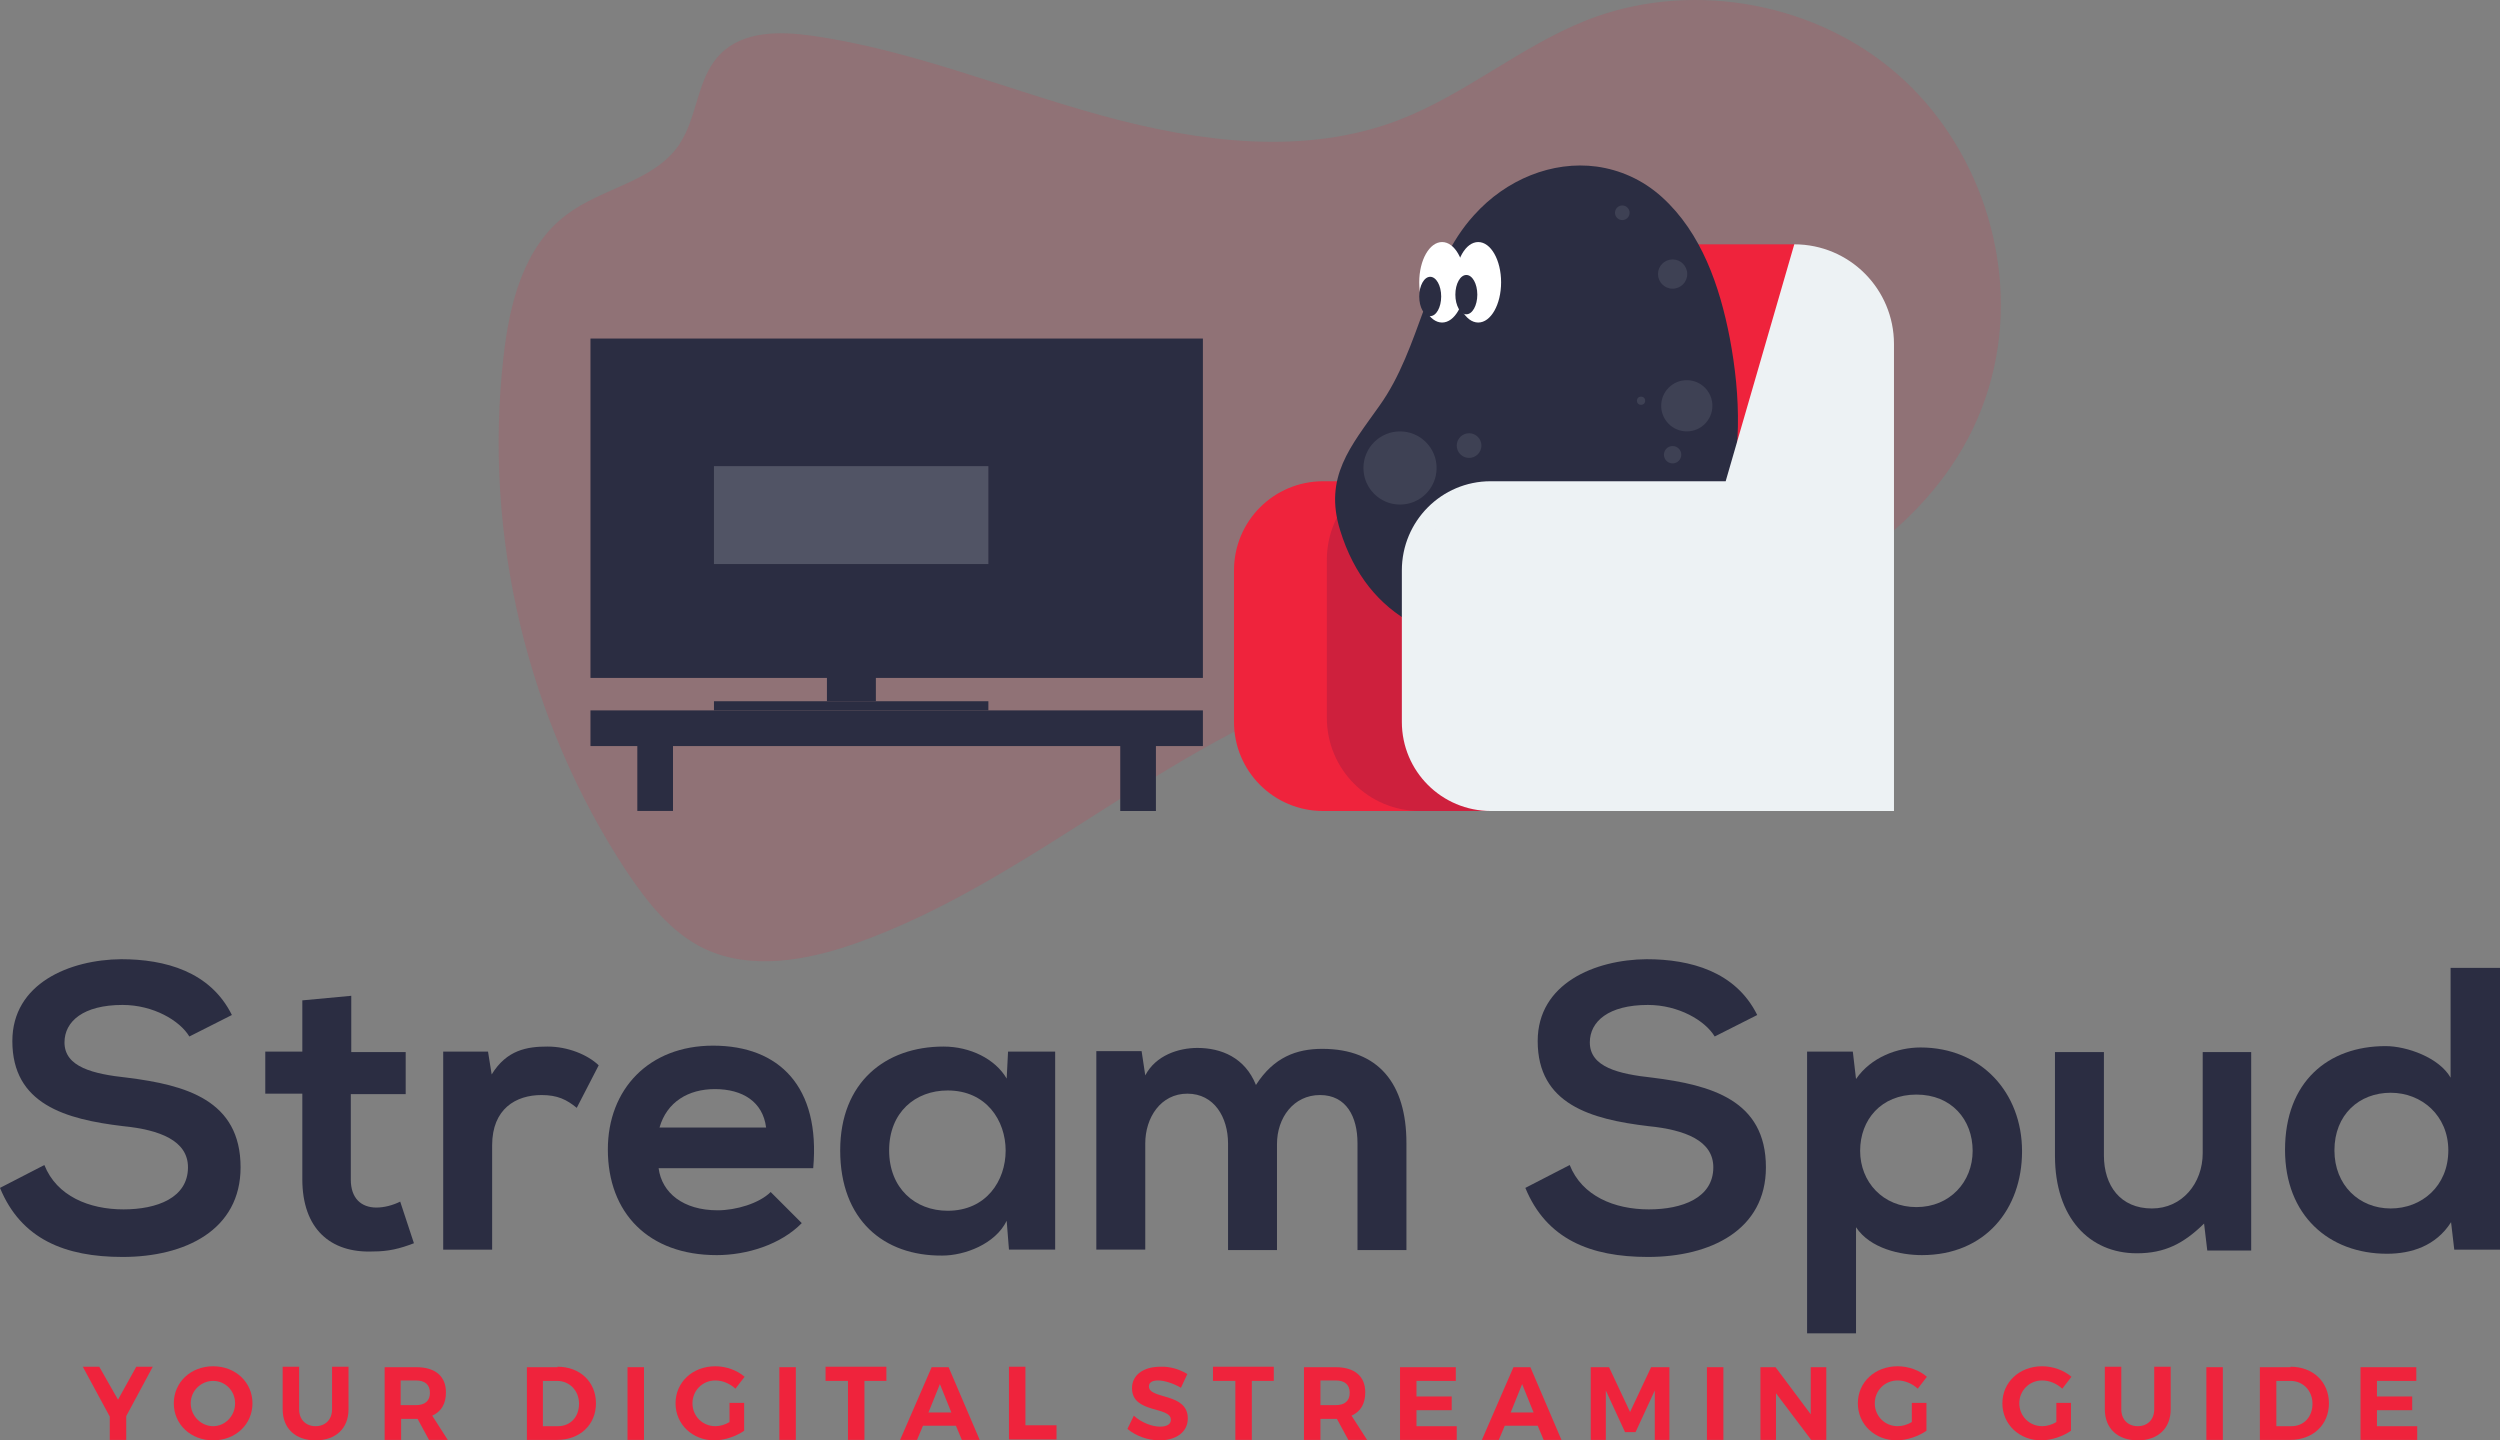 <svg xmlns="http://www.w3.org/2000/svg" xmlns:xlink="http://www.w3.org/1999/xlink" version="1.1" id="Layer_1" x="0px" y="0px" style="enable-background:new 0 0 1000 1000;" xml:space="preserve" viewBox="226.7 342.48 546.6 314.92">
<rect x="226.7" y="342.48" width="546.6" height="314.92" fill="#808080" stroke="none"/>
<style type="text/css">
	.st0{fill:#2B2D42;}
	.st1{fill:#EF233C;}
	.st2{opacity:0.15;fill:#EF233C;}
	.st3{fill:#CE203D;}
	.st4{opacity:0.2;fill:#EDF2F4;}
	.st5{fill:#EDF2F4;}
	.st6{opacity:0.1;fill:#EDF2F4;}
	.st7{fill:#FFFFFF;}
</style>
<g>
	<g>
		<path class="st0" d="M268.1,569.1c-2.1-3.5-7.9-6.9-14.6-6.9c-8.6,0-12.7,3.6-12.7,8.2c0,5.4,6.3,6.9,13.7,7.7    c12.8,1.6,24.8,4.9,24.8,19.6c0,13.7-12.1,19.6-25.8,19.6c-12.6,0-22.2-3.9-26.8-15.1l9.7-5c2.7,6.8,9.8,9.7,17.3,9.7    c7.3,0,14.1-2.5,14.1-9.2c0-5.8-6.1-8.2-14.2-9c-12.6-1.5-24.2-4.8-24.2-18.6c0-12.6,12.5-17.8,23.8-17.9    c9.6,0,19.5,2.7,24.2,12.2L268.1,569.1z"/>
		<path class="st0" d="M303.5,560.2v12.3h11.9v9.2h-12v18.7c0,4.1,2.3,6.1,5.6,6.1c1.7,0,3.6-0.5,5.2-1.3l3,9.1    c-3.1,1.2-5.6,1.8-8.9,1.8c-9.4,0.4-15.5-5-15.5-15.8v-18.7h-8.1v-9.2h8.1v-11.2L303.5,560.2z"/>
		<path class="st0" d="M333.4,572.4l0.8,5c3.3-5.4,7.8-6.1,12.2-6.1c4.5,0,8.8,1.8,11.2,4.1l-4.8,9.3c-2.2-1.8-4.2-2.8-7.7-2.8    c-5.6,0-10.8,3-10.8,11v22.8h-10.7v-43.3H333.4z"/>
		<path class="st0" d="M370.7,597.9c0.7,5.4,5.4,9.2,12.9,9.2c4,0,9.1-1.5,11.6-4l6.8,6.8c-4.6,4.7-12,7-18.6,7    c-14.9,0-23.8-9.2-23.8-23.1c0-13.2,9-22.7,23-22.7c14.5,0,23.5,9,21.9,26.8H370.7z M394.2,589c-0.7-5.6-5.1-8.4-11.2-8.4    c-5.8,0-10.5,2.8-12.1,8.4H394.2z"/>
		<path class="st0" d="M447.1,572.4h10.3v43.3h-10.1l-0.5-6.3c-2.5,5.1-9.2,7.6-14.1,7.6c-12.8,0.1-22.3-7.8-22.3-23    c0-14.9,9.9-22.7,22.6-22.7c5.8,0,11.3,2.7,13.8,7L447.1,572.4z M421.1,594c0,8.3,5.7,13.2,12.8,13.2c16.9,0,16.9-26.3,0-26.3    C426.8,580.9,421.1,585.7,421.1,594z"/>
		<path class="st0" d="M495.2,615.7v-23.2c0-5.7-3-10.9-8.9-10.9c-5.8,0-9.2,5.2-9.2,10.9v23.2h-10.7v-43.4h9.9l0.8,5.3    c2.3-4.4,7.3-6,11.4-6c5.2,0,10.4,2.1,12.8,8.1c3.9-6.1,8.9-7.9,14.5-7.9c12.3,0,18.4,7.6,18.4,20.6v23.4h-10.7v-23.4    c0-5.7-2.4-10.5-8.2-10.5c-5.8,0-9.4,5-9.4,10.7v23.2H495.2z"/>
		<path class="st0" d="M601.6,569.1c-2.1-3.5-7.9-6.9-14.6-6.9c-8.6,0-12.7,3.6-12.7,8.2c0,5.4,6.3,6.9,13.7,7.7    c12.8,1.6,24.8,4.9,24.8,19.6c0,13.7-12.1,19.6-25.8,19.6c-12.6,0-22.2-3.9-26.8-15.1l9.7-5c2.7,6.8,9.8,9.7,17.3,9.7    c7.3,0,14.1-2.5,14.1-9.2c0-5.8-6.1-8.2-14.2-9c-12.6-1.5-24.2-4.8-24.2-18.6c0-12.6,12.5-17.8,23.8-17.9    c9.6,0,19.5,2.7,24.2,12.2L601.6,569.1z"/>
		<path class="st0" d="M621.8,633.8v-61.4h10l0.7,6c3.3-4.8,9.1-6.9,14.1-6.9c13.3,0,22.2,9.9,22.2,22.7c0,12.6-8,22.7-21.9,22.7    c-4.6,0-11.3-1.4-14.4-6.1v23.2H621.8z M658,594.1c0-6.8-4.6-12.3-12.3-12.3c-7.7,0-12.3,5.5-12.3,12.3c0,6.8,5,12.3,12.3,12.3    C653,606.4,658,600.9,658,594.1z"/>
		<path class="st0" d="M686.7,572.4v22.7c0,6.6,3.6,11.6,10.5,11.6c6.6,0,11.1-5.5,11.1-12.1v-22.1h10.6v43.4h-9.6l-0.7-5.9    c-4.5,4.4-8.6,6.5-14.7,6.5c-10.4,0-17.9-7.8-17.9-21.3v-22.7H686.7z"/>
		<path class="st0" d="M773.3,554.3v61.4h-10l-0.7-6c-3.3,5.2-8.7,6.9-14,6.9c-12.7,0-22.3-8.4-22.3-22.7c0-14.9,9.4-22.7,22-22.7    c4.6,0,11.7,2.5,14.2,6.9v-24H773.3z M737.1,594c0,7.6,5.4,12.7,12.3,12.7c6.8,0,12.6-4.9,12.6-12.7c0-7.6-5.8-12.6-12.6-12.6    C742.5,581.4,737.1,586.2,737.1,594z"/>
	</g>
	<g>
		<path class="st1" d="M254.3,657.3h-3.6v-5.1l-5.9-10.9h3.6l4.1,7.2l4-7.2h3.6l-5.8,10.8V657.3z"/>
		<path class="st1" d="M281.9,649.3c0,4.6-3.7,8.1-8.6,8.1c-4.9,0-8.6-3.5-8.6-8.1c0-4.6,3.7-8.1,8.6-8.1    C278.2,641.2,281.9,644.7,281.9,649.3z M268.4,649.3c0,2.8,2.3,5,4.9,5s4.8-2.2,4.8-5c0-2.8-2.2-4.9-4.8-4.9    C270.7,644.4,268.4,646.5,268.4,649.3z"/>
		<path class="st1" d="M302.9,650.6c0,4.2-2.8,6.8-7.2,6.8c-4.4,0-7.2-2.6-7.2-6.8v-9.3h3.6v9.3c0,2.3,1.5,3.7,3.6,3.7    s3.6-1.4,3.6-3.7v-9.3h3.6V650.6z"/>
		<path class="st1" d="M318,652.7h-0.3h-3.3v4.6h-3.6v-15.9h6.9c4.2,0,6.5,2,6.5,5.5c0,2.5-1,4.2-3,5.1l3.4,5.3h-4.1L318,652.7z     M317.6,649.7c2,0,3.1-0.9,3.1-2.7c0-1.8-1.1-2.7-3.1-2.7h-3.3v5.4H317.6z"/>
		<path class="st1" d="M348.6,641.3c4.9,0,8.4,3.3,8.4,8c0,4.7-3.5,8-8.5,8h-6.6v-15.9H348.6z M345.4,654.3h3.3c2.7,0,4.6-2,4.6-4.9    c0-2.9-2.1-5-4.8-5h-3.1V654.3z"/>
		<path class="st1" d="M363.9,657.3v-15.9h3.6v15.9H363.9z"/>
		<path class="st1" d="M389.4,649.2v6.1c-1.7,1.2-4.3,2.1-6.5,2.1c-4.8,0-8.5-3.5-8.5-8.1c0-4.6,3.7-8.1,8.7-8.1    c2.4,0,4.8,0.9,6.4,2.3l-2,2.6c-1.2-1.1-2.8-1.8-4.4-1.8c-2.8,0-5,2.2-5,5c0,2.8,2.2,5,5,5c1,0,2.1-0.3,3.1-0.9v-4.2H389.4z"/>
		<path class="st1" d="M397.1,657.3v-15.9h3.6v15.9H397.1z"/>
		<path class="st1" d="M415.7,644.4v12.9h-3.6v-12.9h-4.9v-3.1h13.3v3.1H415.7z"/>
		<path class="st1" d="M428.5,654.2l-1.3,3.1h-3.7l6.9-15.9h3.7l6.8,15.9h-3.9l-1.3-3.1H428.5z M432.2,645.1l-2.5,6.2h5L432.2,645.1    z"/>
		<path class="st1" d="M457.7,654.1v3.1h-10.4v-15.9h3.6v12.8H457.7z"/>
		<path class="st1" d="M486.3,642.9l-1.4,3c-1.7-1-3.7-1.6-5-1.6c-1.2,0-2,0.4-2,1.3c0,2.9,8.5,1.3,8.5,7c0,3.1-2.7,4.8-6.2,4.8    c-2.6,0-5.2-1-7-2.5l1.4-2.9c1.6,1.5,4,2.4,5.7,2.4c1.5,0,2.4-0.5,2.4-1.5c0-3-8.5-1.3-8.5-6.9c0-2.9,2.5-4.7,6.2-4.7    C482.5,641.2,484.7,641.9,486.3,642.9z"/>
		<path class="st1" d="M500.4,644.4v12.9h-3.6v-12.9h-4.9v-3.1h13.3v3.1H500.4z"/>
		<path class="st1" d="M519,652.7h-0.3h-3.3v4.6h-3.6v-15.9h6.9c4.2,0,6.5,2,6.5,5.5c0,2.5-1,4.2-3,5.1l3.4,5.3h-4.1L519,652.7z     M518.7,649.7c2,0,3.1-0.9,3.1-2.7c0-1.8-1.1-2.7-3.1-2.7h-3.3v5.4H518.7z"/>
		<path class="st1" d="M536.4,644.3v3.5h7.7v3h-7.7v3.5h8.8v3h-12.4v-15.9H545v3H536.4z"/>
		<path class="st1" d="M555.7,654.2l-1.3,3.1h-3.7l6.9-15.9h3.7l6.8,15.9h-3.9l-1.3-3.1H555.7z M559.5,645.1l-2.5,6.2h5L559.5,645.1    z"/>
		<path class="st1" d="M588.5,657.3v-10.8l-4.2,9.1h-2.3l-4.2-9.1v10.8h-3.3v-15.9h4l4.6,9.8l4.6-9.8h4v15.9H588.5z"/>
		<path class="st1" d="M599.9,657.3v-15.9h3.6v15.9H599.9z"/>
		<path class="st1" d="M622.7,657.3l-7.7-10.2v10.2h-3.4v-15.9h3.3l7.7,10.3v-10.3h3.4v15.9H622.7z"/>
		<path class="st1" d="M647.9,649.2v6.1c-1.7,1.2-4.3,2.1-6.5,2.1c-4.8,0-8.5-3.5-8.5-8.1c0-4.6,3.7-8.1,8.7-8.1    c2.4,0,4.8,0.9,6.4,2.3l-2,2.6c-1.2-1.1-2.8-1.8-4.4-1.8c-2.8,0-5,2.2-5,5c0,2.8,2.2,5,5,5c1,0,2.1-0.3,3.1-0.9v-4.2H647.9z"/>
		<path class="st1" d="M679.5,649.2v6.1c-1.7,1.2-4.3,2.1-6.5,2.1c-4.8,0-8.5-3.5-8.5-8.1c0-4.6,3.7-8.1,8.7-8.1    c2.4,0,4.8,0.9,6.4,2.3l-2,2.6c-1.2-1.1-2.8-1.8-4.4-1.8c-2.8,0-5,2.2-5,5c0,2.8,2.2,5,5,5c1,0,2.1-0.3,3.1-0.9v-4.2H679.5z"/>
		<path class="st1" d="M701.3,650.6c0,4.2-2.8,6.8-7.2,6.8c-4.4,0-7.2-2.6-7.2-6.8v-9.3h3.6v9.3c0,2.3,1.5,3.7,3.6,3.7    c2.1,0,3.6-1.4,3.6-3.7v-9.3h3.6V650.6z"/>
		<path class="st1" d="M709.1,657.3v-15.9h3.6v15.9H709.1z"/>
		<path class="st1" d="M727.5,641.3c4.9,0,8.4,3.3,8.4,8c0,4.7-3.5,8-8.5,8h-6.6v-15.9H727.5z M724.4,654.3h3.3c2.7,0,4.6-2,4.6-4.9    c0-2.9-2.1-5-4.8-5h-3.1V654.3z"/>
		<path class="st1" d="M746.4,644.3v3.5h7.7v3h-7.7v3.5h8.8v3h-12.4v-15.9H755v3H746.4z"/>
	</g>
	<g>
		<path class="st2" d="M376.6,371.6c2.7-5.7,3.1-12.8,7.6-17.3c5-5.1,13.1-5,20.1-4c21.7,3.1,42.3,11.7,63.5,17.5    c21.2,5.8,44.3,8.8,64.8,0.9c14.5-5.6,26.6-16.1,41-21.8c21.8-8.6,48.1-4.4,66.3,10.4s27.4,39.8,23.3,62.9    c-4.7,26.5-24.9,43.7-48,54.6c-27.8,13.2-61.3,8-90.5,16.2c-40.3,11.2-71.6,43.9-111.1,57.8c-10.6,3.7-22.7,5.9-32.9,1.1    c-7.3-3.5-12.5-10.2-17-16.9c-21.7-32.9-31.4-73.5-26.9-112.6c1.3-11.6,4.4-24,13.8-31c7.8-5.9,19.1-7.2,24.6-15.3    C375.7,373.3,376.2,372.4,376.6,371.6z"/>
		<path class="st1" d="M619.1,395.9h-36.7l0,0l-15,51.8h-28H516c-10.8,0-19.5,8.7-19.5,19.5v33.1c0,10.8,8.7,19.5,19.5,19.5h88.1    v-72.1H618L619.1,395.9z"/>
		<g>
			<rect x="355.8" y="497.8" class="st0" width="133.9" height="7.8"/>
			
				<rect x="362.6" y="508.5" transform="matrix(-1.836970e-16 1 -1 -1.836970e-16 882.344 142.383)" class="st0" width="14.8" height="7.8"/>
			
				<rect x="468.2" y="508.5" transform="matrix(-1.836970e-16 1 -1 -1.836970e-16 987.931 36.796)" class="st0" width="14.8" height="7.8"/>
		</g>
		<rect x="382.8" y="495.8" class="st0" width="60" height="2"/>
		<rect x="407.5" y="487.5" class="st0" width="10.7" height="8.3"/>
		<rect x="355.8" y="416.5" class="st0" width="133.9" height="74.2"/>
		<path class="st3" d="M599.7,413.6l-8.9,30.9h-53.6c-11.3,0-20.4,9.1-20.4,20.4v34.5c0,11.3,9.1,20.4,20.4,20.4h62.6V413.6z"/>
		<rect x="382.8" y="444.4" class="st4" width="60" height="21.4"/>
		<path class="st0" d="M575.8,378.9c5,0.7,10,2.8,14.3,6.7c8.6,7.8,12.6,19.4,14.8,30.8c2.4,12.7,2.8,26.2-1.4,38.4    c-6.8,19.3-22.8,27.8-42.3,28.8c-19.2,1-35.4-5.4-41.5-25.2c-3.6-11.6,2.3-18.3,8.6-27.2c9.1-12.7,10.2-30.2,20.7-41.7    C556,381.7,566.1,377.6,575.8,378.9z"/>
		<path class="st5" d="M533.2,467.2v33.1c0,10.8,8.7,19.5,19.5,19.5h88.1V417.7c0-12-9.7-21.8-21.8-21.8l0,0l-15,51.8h-51.4    C541.9,447.7,533.2,456.4,533.2,467.2z"/>
		<circle class="st6" cx="532.8" cy="444.8" r="8"/>
		<circle class="st6" cx="539.4" cy="457.5" r="1.3"/>
		<circle class="st6" cx="547.9" cy="439.9" r="2.7"/>
		<circle class="st6" cx="595.5" cy="431.2" r="5.6"/>
		<circle class="st6" cx="592.4" cy="402.4" r="3.2"/>
		<circle class="st6" cx="581.4" cy="389" r="1.6"/>
		<circle class="st6" cx="585.5" cy="430.1" r="0.9"/>
		<circle class="st6" cx="592.4" cy="441.9" r="1.9"/>
		<ellipse class="st7" cx="542" cy="404.2" rx="5" ry="8.8"/>
		<ellipse class="st0" cx="539.4" cy="407.3" rx="2.4" ry="4.3"/>
		<ellipse class="st7" cx="549.9" cy="404.2" rx="5" ry="8.8"/>
		<ellipse class="st0" cx="547.3" cy="406.9" rx="2.4" ry="4.3"/>
	</g>
</g>
</svg>